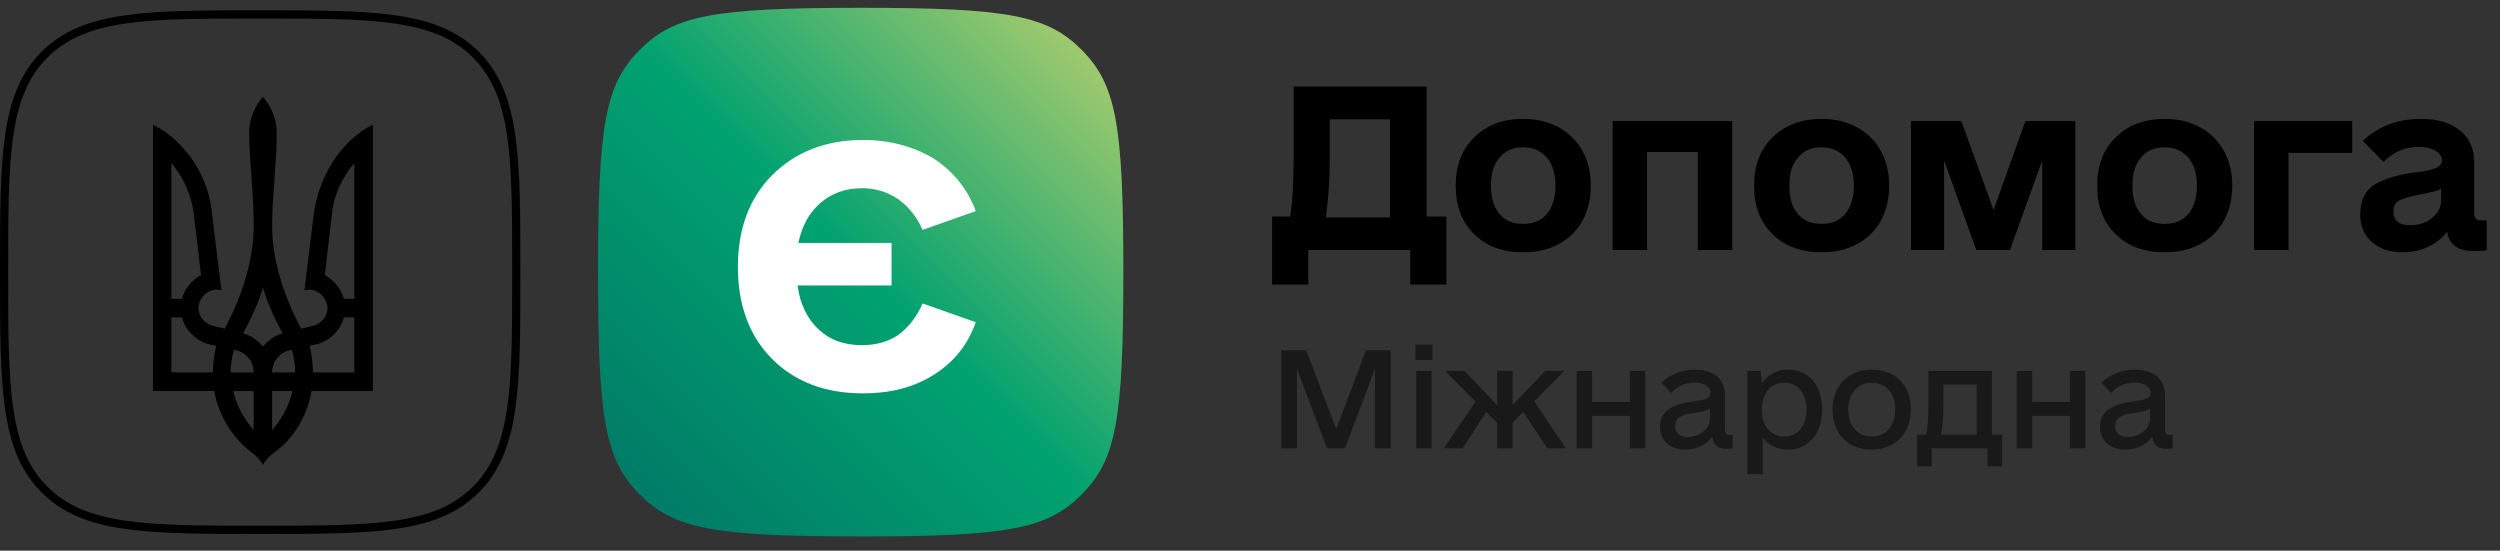 <svg width="227" height="50" viewBox="0 0 227 50" fill="none" xmlns="http://www.w3.org/2000/svg">
<rect x="0" y="0" width="227" height="50" fill="#333333" stroke="none"/>
<g clip-path="url(#clip0_42_13122)">
<path d="M78.149 48.709C64.794 48.709 61.199 48.028 58.087 44.896C54.956 41.745 54.298 38.147 54.298 24.708C54.298 11.269 54.974 7.671 58.087 4.52C61.199 1.39 64.794 0.709 78.149 0.709C91.504 0.709 95.099 1.39 98.211 4.522C101.343 7.672 102 11.271 102 24.71C102 38.149 101.343 41.747 98.211 44.898C95.1 48.029 91.504 48.711 78.149 48.711V48.709Z" fill="url(#paint0_linear_42_13122)"/>
<path d="M81.621 30.373C80.656 31.041 79.543 31.338 78.281 31.338C76.648 31.338 75.387 30.893 74.348 29.928C73.309 28.963 72.641 27.627 72.418 25.92H80.953V22.061H72.492C72.789 20.577 73.457 19.315 74.496 18.424C75.535 17.533 76.797 17.088 78.281 17.088C79.475 17.079 80.643 17.442 81.621 18.127C82.512 18.795 83.254 19.686 83.773 20.873L88.597 19.166C87.855 17.162 86.593 15.604 84.812 14.416C82.957 13.303 80.805 12.709 78.356 12.709C74.942 12.709 72.196 13.822 70.118 15.9C68.04 17.978 67 20.799 67 24.213C67 27.701 68.039 30.522 70.117 32.6C72.195 34.678 74.941 35.717 78.355 35.717C80.804 35.717 82.956 35.197 84.812 34.01C86.593 32.897 87.855 31.338 88.597 29.26L83.773 27.553C83.254 28.74 82.511 29.705 81.621 30.373Z" fill="white"/>
<path d="M22.855 41.091C21.065 39.713 19.851 37.72 19.448 35.497H13.889V11.316C16.877 12.82 19.031 16.128 19.269 19.557L20.106 26.355L19.687 26.294C18.791 26.294 18.014 27.136 18.014 27.978C18.014 28.76 18.612 29.422 19.39 29.602L20.406 29.843C22.079 26.656 23.036 23.528 23.036 20.459C23.036 17.692 22.678 14.925 22.617 12.098C22.617 10.834 23.095 9.693 23.873 8.79C24.65 9.693 25.129 10.835 25.129 12.098C25.129 14.925 24.71 17.691 24.71 20.459C24.71 23.526 25.667 26.655 27.34 29.843L28.356 29.602C29.133 29.422 29.732 28.76 29.732 27.978C29.732 27.136 28.955 26.294 28.059 26.294L27.641 26.355L28.478 19.557C28.896 16.128 30.868 12.82 33.857 11.316V35.497H28.298C27.88 37.783 26.684 39.827 24.891 41.091C24.473 41.392 24.114 41.753 23.875 42.234C23.635 41.753 23.277 41.392 22.859 41.091H22.855ZM16.518 27.136C16.757 26.234 17.414 25.452 18.251 24.971L17.593 19.378C17.368 17.691 16.662 16.103 15.56 14.806V27.137H16.517L16.518 27.136ZM19.327 33.813C19.327 32.971 19.447 32.189 19.626 31.408L18.849 31.226C17.713 30.865 16.817 29.964 16.518 28.821H15.561V33.813H19.327ZM23.034 33.813C23.034 32.791 22.257 31.888 21.241 31.769C21.062 32.431 20.942 33.092 20.942 33.813H23.034ZM23.034 35.497H21.18C21.479 36.822 22.137 38.023 23.034 39.047V35.497ZM25.664 30.265C24.947 28.94 24.29 27.557 23.872 26.113C23.453 27.557 22.795 28.94 22.079 30.265C22.796 30.445 23.394 30.927 23.872 31.468C24.35 30.927 24.947 30.446 25.664 30.265ZM26.8 33.813C26.8 33.09 26.68 32.429 26.501 31.769C25.485 31.888 24.708 32.791 24.708 33.813H26.8ZM26.562 35.497H24.708V39.047C25.605 38.023 26.263 36.821 26.562 35.497ZM32.181 33.813V28.821H31.224C30.925 29.964 30.029 30.867 28.893 31.226L28.116 31.408C28.295 32.189 28.415 32.971 28.415 33.813H32.181ZM32.181 27.136V14.804C31.106 16.068 30.327 17.631 30.148 19.376L29.49 24.969C30.327 25.45 30.984 26.233 31.224 27.134H32.181V27.136ZM23.623 1.682C33.81 1.682 39.422 1.682 42.965 5.245C46.508 8.808 46.507 14.456 46.507 24.708C46.507 34.96 46.507 40.608 42.965 44.171C39.423 47.734 33.812 47.734 23.623 47.734C13.434 47.734 7.822 47.734 4.282 44.171C0.742 40.608 0.741 34.961 0.741 24.708C0.741 14.455 0.741 8.81 4.283 5.245C7.825 1.68 13.436 1.682 23.623 1.682ZM23.623 0.936C13.271 0.936 7.517 0.936 3.759 4.719C0.001 8.502 0 14.292 0 24.708C0 35.124 0 40.916 3.759 44.698C7.518 48.48 13.271 48.481 23.625 48.481C33.979 48.481 39.731 48.481 43.491 44.698C47.251 40.915 47.249 35.125 47.249 24.708C47.249 14.291 47.249 8.501 43.491 4.719C39.733 0.937 33.975 0.937 23.623 0.937V0.936Z" fill="black"/>
<path d="M126.273 31.803H124.023L121.328 38.975L118.609 31.803H116.336V40.709H117.766V33.49L120.484 40.709H122.125L124.844 33.49V40.709H126.273V31.803ZM128.518 32.693H130.065V31.287H128.518V32.693ZM128.588 40.709H129.994V33.678H128.588V40.709ZM140.489 40.709H142.176L139.317 36.443L142.059 33.677H140.301L137.348 36.771V33.677H135.942V36.794L132.989 33.677H131.208L133.973 36.466L131.09 40.709H132.801L134.958 37.404L135.942 38.388V40.709H137.348V38.365L138.309 37.404L140.489 40.709ZM147.983 33.678V36.49H144.561V33.678H143.155V40.709H144.561V37.756H147.983V40.709H149.389V33.678H147.983ZM157.071 39.49C156.767 39.49 156.626 39.349 156.626 39.045V35.881C156.626 34.428 155.595 33.561 153.907 33.561C152.688 33.561 151.681 33.983 150.86 34.756L151.728 35.67C152.29 35.084 153.04 34.733 153.837 34.733C154.728 34.733 155.313 35.108 155.313 35.671C155.313 36.21 154.798 36.304 153.743 36.444C152.384 36.655 150.72 37.03 150.72 38.764C150.72 39.983 151.634 40.827 153.017 40.827C154.048 40.827 154.985 40.358 155.478 39.632C155.571 40.452 155.97 40.757 156.837 40.757C157.071 40.757 157.259 40.734 157.329 40.71V39.491H157.071V39.49ZM153.251 39.678C152.524 39.678 152.103 39.326 152.103 38.67C152.103 37.756 153.017 37.615 153.907 37.475C154.587 37.358 155.009 37.288 155.267 37.123V38.037C155.267 38.928 154.329 39.678 153.251 39.678ZM162.386 33.561C161.915 33.553 161.449 33.66 161.028 33.872C160.608 34.084 160.245 34.396 159.972 34.78L159.878 33.678H158.659V43.053H160.066V39.772C160.605 40.452 161.425 40.827 162.386 40.827C164.191 40.827 165.456 39.35 165.456 37.194C165.456 34.991 164.237 33.561 162.386 33.561ZM162.011 39.631C160.769 39.631 159.972 38.67 159.972 37.194C159.972 35.718 160.769 34.757 162.011 34.757C163.253 34.757 164.027 35.718 164.027 37.195C164.027 38.672 163.253 39.633 162.011 39.633V39.631ZM169.951 40.826C172.06 40.826 173.513 39.349 173.513 37.193C173.513 34.99 172.107 33.56 169.951 33.56C167.841 33.56 166.388 35.037 166.388 37.193C166.388 39.396 167.794 40.826 169.951 40.826ZM169.951 39.631C168.662 39.631 167.818 38.67 167.818 37.194C167.818 35.718 168.662 34.757 169.951 34.757C171.24 34.757 172.083 35.718 172.083 37.195C172.083 38.672 171.24 39.633 169.951 39.633V39.631ZM180.867 39.467V33.678H175.101V36.608C175.101 37.991 175.031 38.905 174.89 39.467H174.07V42.35H175.406V40.709H180.468V42.35H181.804V39.467H180.867ZM176.25 39.467C176.39 38.764 176.461 37.803 176.461 36.678V34.92H179.484V39.467H176.25ZM187.939 33.678V36.49H184.518V33.678H183.111V40.709H184.518V37.756H187.939V40.709H189.346V33.678H187.939ZM197.027 39.49C196.723 39.49 196.582 39.349 196.582 39.045V35.881C196.582 34.428 195.551 33.561 193.863 33.561C192.645 33.561 191.637 33.983 190.817 34.756L191.684 35.67C192.246 35.084 192.996 34.733 193.793 34.733C194.684 34.733 195.27 35.108 195.27 35.671C195.27 36.21 194.754 36.304 193.699 36.444C192.34 36.655 190.676 37.03 190.676 38.764C190.676 39.983 191.59 40.827 192.973 40.827C194.004 40.827 194.942 40.358 195.434 39.632C195.527 40.452 195.926 40.757 196.793 40.757C197.027 40.757 197.215 40.734 197.285 40.71V39.491H197.027V39.49ZM193.207 39.678C192.481 39.678 192.059 39.326 192.059 38.67C192.059 37.756 192.973 37.615 193.863 37.475C194.543 37.358 194.965 37.288 195.223 37.123V38.037C195.223 38.928 194.285 39.678 193.207 39.678Z" fill="black" fill-opacity="0.5"/>
<path d="M131.328 19.662H129.531V7.865H117.461V14.467C117.461 16.694 117.344 18.412 117.148 19.662H115.508V25.834H118.789V22.709H128.047V25.834H131.328V19.662ZM126.211 19.74H120.391C120.624 17.992 120.742 16.23 120.742 14.467V10.834H126.211V19.74ZM133.858 21.264C134.952 22.358 136.436 22.905 138.311 22.905C140.147 22.905 141.631 22.358 142.764 21.264C143.858 20.17 144.444 18.686 144.444 16.85C144.444 15.053 143.858 13.569 142.764 12.475C141.631 11.381 140.147 10.795 138.311 10.795C136.436 10.795 134.952 11.381 133.858 12.475C132.725 13.569 132.178 15.053 132.178 16.85C132.178 18.686 132.725 20.17 133.858 21.264ZM140.459 19.428C139.913 20.053 139.209 20.326 138.311 20.326C137.373 20.326 136.67 20.053 136.163 19.428C135.616 18.803 135.381 17.944 135.381 16.85C135.381 15.756 135.616 14.936 136.163 14.311C136.67 13.686 137.373 13.374 138.311 13.374C139.209 13.374 139.913 13.687 140.459 14.312C140.967 14.937 141.241 15.757 141.241 16.851C141.241 17.945 140.967 18.803 140.459 19.428ZM157.286 10.99H146.427V22.709H149.552V13.803H154.161V22.709H157.286V10.99ZM160.948 21.264C162.042 22.358 163.527 22.905 165.402 22.905C167.237 22.905 168.722 22.358 169.855 21.264C170.948 20.17 171.534 18.686 171.534 16.85C171.534 15.053 170.948 13.569 169.855 12.475C168.722 11.381 167.237 10.795 165.402 10.795C163.527 10.795 162.042 11.381 160.948 12.475C159.816 13.569 159.269 15.053 159.269 16.85C159.269 18.686 159.816 20.17 160.948 21.264ZM167.55 19.428C167.003 20.053 166.3 20.326 165.402 20.326C164.464 20.326 163.761 20.053 163.253 19.428C162.706 18.803 162.472 17.944 162.472 16.85C162.472 15.756 162.706 14.936 163.253 14.311C163.761 13.686 164.464 13.374 165.402 13.374C166.3 13.374 167.003 13.687 167.55 14.312C168.058 14.937 168.331 15.757 168.331 16.851C168.331 17.945 168.058 18.803 167.55 19.428ZM188.439 10.99H183.908L181.017 19.076L178.088 10.99H173.517V22.709H176.525V14.584L179.455 22.709H182.502L185.431 14.584V22.709H188.439V10.99ZM192.102 21.264C193.195 22.358 194.68 22.905 196.555 22.905C198.391 22.905 199.875 22.358 201.008 21.264C202.102 20.17 202.688 18.686 202.688 16.85C202.688 15.053 202.102 13.569 201.008 12.475C199.875 11.381 198.391 10.795 196.555 10.795C194.68 10.795 193.195 11.381 192.102 12.475C190.969 13.569 190.422 15.053 190.422 16.85C190.422 18.686 190.969 20.17 192.102 21.264ZM198.703 19.428C198.156 20.053 197.453 20.326 196.555 20.326C195.617 20.326 194.914 20.053 194.406 19.428C193.859 18.803 193.625 17.944 193.625 16.85C193.625 15.756 193.859 14.936 194.406 14.311C194.914 13.686 195.617 13.374 196.555 13.374C197.453 13.374 198.156 13.687 198.703 14.312C199.211 14.937 199.484 15.757 199.484 16.851C199.484 17.945 199.211 18.803 198.703 19.428ZM213.577 10.99H204.67V22.709H207.795V13.881H213.577V10.99ZM225.794 20.014H225.325C224.856 20.014 224.661 19.819 224.661 19.35V14.741C224.661 13.53 224.231 12.554 223.372 11.85C222.513 11.146 221.302 10.795 219.817 10.795C217.708 10.795 215.95 11.459 214.544 12.787L216.419 14.701C217.317 13.803 218.372 13.334 219.622 13.334C220.247 13.334 220.755 13.451 221.145 13.686C221.535 13.921 221.731 14.233 221.731 14.584C221.731 14.897 221.497 15.131 221.106 15.287C220.715 15.443 220.13 15.561 219.348 15.639C217.864 15.834 216.653 16.186 215.716 16.694C214.778 17.241 214.309 18.178 214.309 19.507C214.309 20.523 214.661 21.343 215.364 21.968C216.067 22.593 216.966 22.906 218.137 22.906C218.997 22.906 219.778 22.75 220.481 22.398C221.164 22.1 221.756 21.629 222.2 21.031C222.278 21.656 222.552 22.086 222.942 22.359C223.333 22.672 223.919 22.789 224.661 22.789C225.091 22.789 225.481 22.789 225.794 22.711V20.016V20.014ZM220.833 19.78C220.286 20.249 219.622 20.444 218.841 20.444C218.333 20.444 217.942 20.366 217.708 20.132C217.434 19.898 217.317 19.585 217.317 19.195C217.317 18.726 217.512 18.375 217.903 18.179C218.294 17.983 218.88 17.827 219.661 17.671L220.794 17.437C221.145 17.359 221.419 17.281 221.653 17.125V18.141C221.653 18.805 221.38 19.352 220.833 19.782V19.78Z" fill="black"/>
</g>
<defs>
<linearGradient id="paint0_linear_42_13122" x1="57.5" y1="44.209" x2="98" y2="3.709" gradientUnits="userSpaceOnUse">
<stop stop-color="#017C67"/>
<stop offset="0.5" stop-color="#01A270"/>
<stop offset="1" stop-color="#A0CA6E"/>
</linearGradient>
<clipPath id="clip0_42_13122">
<rect width="227" height="49" fill="white" transform="translate(0 0.709)"/>
</clipPath>
</defs>
</svg>
